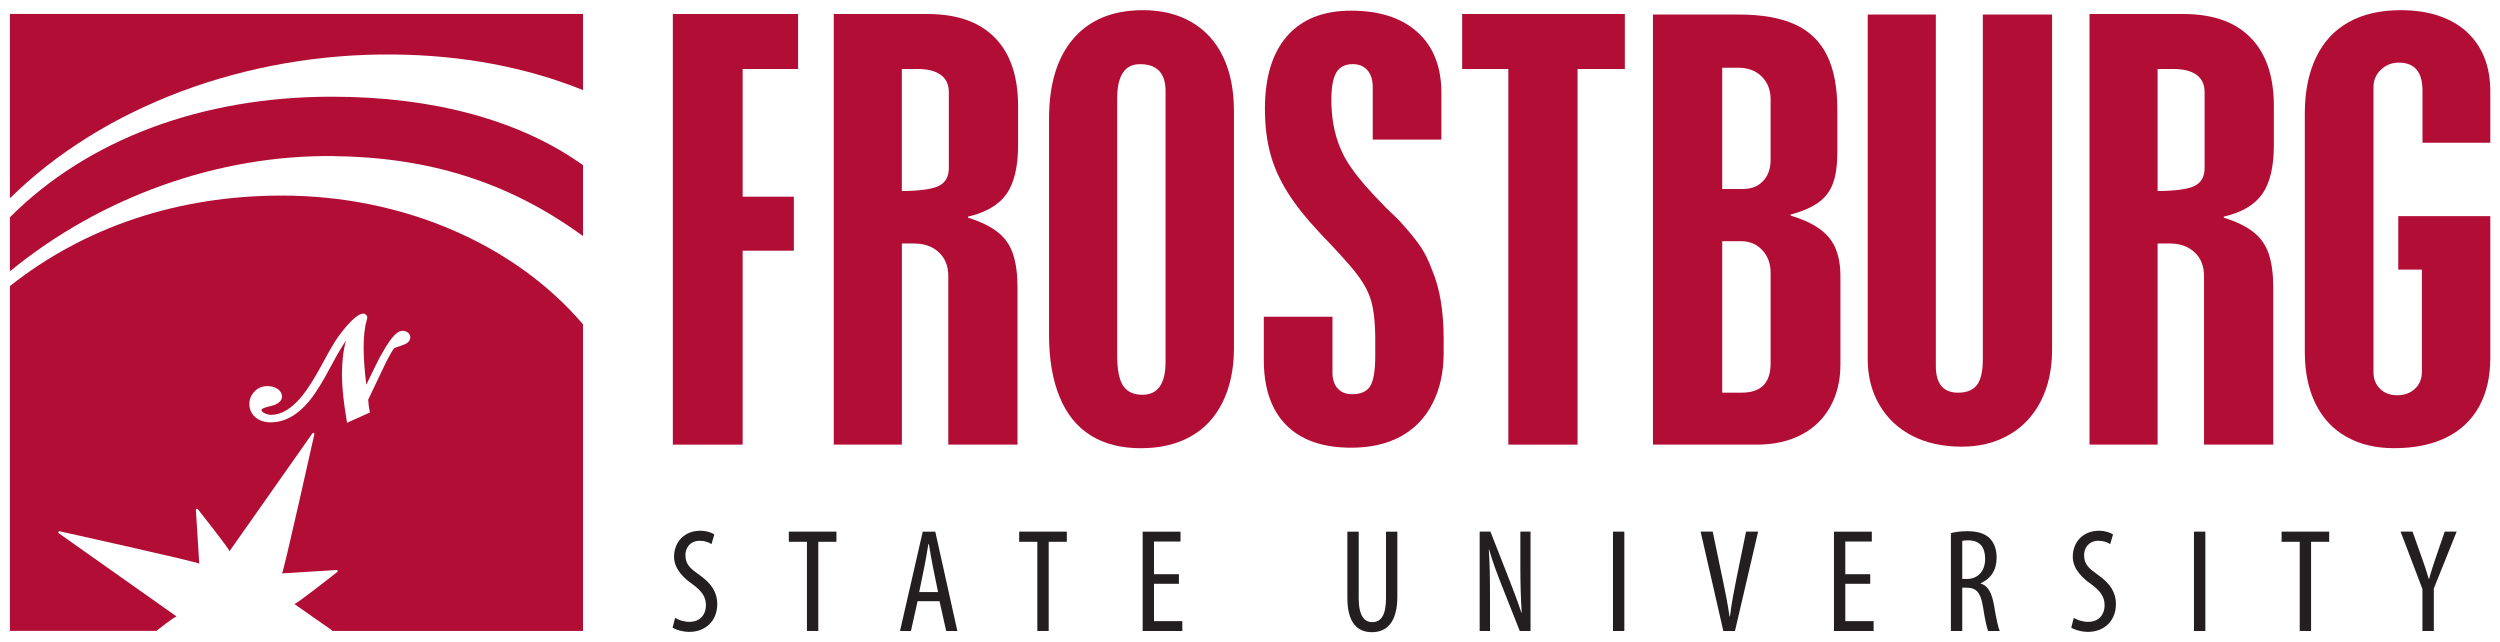<?xml version="1.0" encoding="UTF-8" standalone="no"?>
<!-- Created with Inkscape (http://www.inkscape.org/) -->

<svg
   xmlns:dc="http://purl.org/dc/elements/1.1/"
   xmlns:cc="http://creativecommons.org/ns#"
   xmlns:rdf="http://www.w3.org/1999/02/22-rdf-syntax-ns#"
   xmlns:svg="http://www.w3.org/2000/svg"
   xmlns="http://www.w3.org/2000/svg"
   version="1.1"
   width="892.913"
   height="229.252"
   id="svg12023">
  <defs
     id="defs12025" />
  <g
     transform="translate(32.452,-483.428)"
     id="layer1">
    <g
       transform="matrix(5.467,0,0,5.467,-7.697,-375.403)"
       id="g12138">
      <g
         transform="matrix(1.25,0,0,-1.25,-3.88,158.003)"
         id="g11024">
        <path
           d="m 0,0 0,-9.636 c 4.858,4.794 12.337,7.602 20.095,7.515 3.559,-0.041 6.861,-0.653 9.858,-1.861 L 29.953,0 0,0 z"
           id="path11026"
           style="fill:#b20d35;fill-opacity:1;fill-rule:nonzero;stroke:none" />
      </g>
      <g
         transform="matrix(1.25,0,0,-1.25,-3.88,171.287)"
         id="g11028">
        <path
           d="m 0,0 0,-2.826 c 4.75,3.897 10.894,6.092 16.899,6.023 5.066,-0.061 9.213,-1.383 13.054,-4.181 l 0,3.707 C 26.682,5.058 22.164,6.301 16.823,6.301 10.018,6.301 4.056,4.063 0,0"
           id="path11030"
           style="fill:#b20d35;fill-opacity:1;fill-rule:nonzero;stroke:none" />
      </g>
      <g
         transform="matrix(1.25,0,0,-1.25,22.277,179.14)"
         id="g11032">
        <path
           d="m 0,0 c -0.002,0.222 -0.195,0.349 -0.425,0.348 -0.357,-0.033 -0.678,-0.508 -1.183,-1.41 -0.095,-0.18 -0.324,-0.644 -0.69,-1.406 -0.089,0.68 -0.134,1.307 -0.14,1.879 l 0,0.048 c 0,0.621 0.057,1.11 0.168,1.472 0.011,0.036 0.018,0.059 0.02,0.094 0.017,0.114 -0.106,0.22 -0.191,0.22 C -2.449,1.249 -2.469,1.247 -2.472,1.247 -2.689,1.23 -2.977,0.992 -3.334,0.59 -3.579,0.304 -3.791,0.019 -3.966,-0.261 c -0.142,-0.225 -0.346,-0.585 -0.616,-1.091 -0.416,-0.769 -0.772,-1.339 -1.065,-1.696 -0.548,-0.676 -1.088,-0.991 -1.61,-0.997 -0.12,0 -0.231,0.024 -0.344,0.078 -0.146,0.07 -0.175,0.122 -0.175,0.174 -0.006,0.022 0.027,0.084 0.218,0.137 0.204,0.061 0.352,0.102 0.451,0.124 0.197,0.084 0.381,0.2 0.403,0.42 0.002,0.012 0,0.027 0,0.027 -0.009,0.329 -0.352,0.543 -0.762,0.543 -0.013,0 -0.019,-0.002 -0.024,-0.002 -0.248,-0.002 -0.48,-0.096 -0.656,-0.284 -0.175,-0.181 -0.265,-0.406 -0.265,-0.647 0,-0.288 0.115,-0.533 0.329,-0.708 0.204,-0.168 0.468,-0.253 0.77,-0.253 l 0.023,0 c 0.727,0.002 1.397,0.38 1.997,1.103 0.326,0.384 0.717,1.019 1.186,1.907 0.267,0.505 0.516,0.925 0.746,1.263 -0.142,-0.507 -0.212,-1.098 -0.212,-1.774 l 0,-0.069 c 0.006,-0.631 0.088,-1.403 0.244,-2.315 l 0.024,-0.139 1.197,0.541 -0.021,0.083 c -0.036,0.177 -0.062,0.37 -0.073,0.583 L -1.51,-1.8 c 0.361,0.786 0.637,1.234 0.684,1.248 l 0.447,0.158 c 0.215,0.076 0.375,0.196 0.379,0.392 m 9.026,0.689 0,-16.024 -13.108,0 c -0.003,0.012 -0.006,0.026 -0.018,0.034 0,0 -1.947,1.362 -1.956,1.369 0.11,0 2.242,1.678 2.242,1.678 0.014,0.01 0.022,0.027 0.022,0.044 0,0.007 -0.001,0.014 -0.004,0.021 -0.008,0.022 -0.031,0.037 -0.057,0.036 0,0 -2.851,-0.175 -2.852,-0.175 0.072,0.003 1.691,7.276 1.691,7.276 0.001,0.003 0.001,0.009 0.001,0.012 0,0.022 -0.013,0.042 -0.033,0.051 -0.025,0.012 -0.054,0.003 -0.069,-0.019 0,0 -4.327,-6.153 -4.334,-6.162 -10e-4,0.109 -1.656,2.199 -1.656,2.199 -0.015,0.018 -0.041,0.027 -0.065,0.017 -0.021,-0.008 -0.036,-0.029 -0.036,-0.052 0,-0.001 0.175,-2.812 0.175,-2.815 -0.004,0.074 -7.298,1.694 -7.298,1.694 -0.026,0.005 -0.053,-0.009 -0.063,-0.033 -0.003,-0.008 -0.005,-0.015 -0.005,-0.023 0,-0.018 0.008,-0.036 0.023,-0.047 0,0 6.14,-4.338 6.159,-4.351 -0.102,-10e-4 -1.018,-0.722 -1.018,-0.722 -0.01,-0.009 -0.012,-0.022 -0.015,-0.032 l -7.678,0 0,18.022 c 3.887,3.081 8.767,4.73 14.212,4.73 6.287,0 12.142,-2.512 15.74,-6.728"
           id="path11034"
           style="fill:#b20d35;fill-opacity:1;fill-rule:nonzero;stroke:none" />
      </g>
      <g
         transform="matrix(1.25,0,0,-1.25,39.429,158.009)"
         id="g11036">
        <path
           d="m 0,0 6.546,0 0,-2.874 -2.897,0 0,-6.674 2.676,0 0,-2.822 -2.676,0 0,-10.136 -3.649,0 L 0,0 z"
           id="path11038"
           style="fill:#b20d35;fill-opacity:1;fill-rule:nonzero;stroke:none" />
      </g>
      <path
         d="m 54.39,161.602 0,7.974 c 1.189,-0.011 1.998,-0.125 2.428,-0.343 0.427,-0.216 0.642,-0.604 0.642,-1.161 l 0,-4.965 c 0,-0.492 -0.174,-0.865 -0.524,-1.12 -0.349,-0.258 -0.849,-0.385 -1.499,-0.385 l -1.048,0 z m -4.45,-3.592 6.141,0 c 1.911,0 3.374,0.515 4.385,1.546 1.012,1.03 1.518,2.521 1.518,4.47 l 0,2.541 c 0,1.405 -0.249,2.466 -0.745,3.185 -0.496,0.718 -1.339,1.218 -2.529,1.496 l 0,0.066 c 0.797,0.245 1.438,0.555 1.923,0.929 0.484,0.372 0.824,0.854 1.02,1.448 0.196,0.588 0.294,1.329 0.294,2.22 l 0,10.23 -4.522,0 0,-11.015 c 0,-0.646 -0.205,-1.161 -0.616,-1.546 -0.411,-0.385 -0.954,-0.579 -1.627,-0.579 l -0.79,0 0,13.14 -4.45,0 0,-28.131 z"
         id="path11042"
         style="fill:#b20d35;fill-opacity:1;fill-rule:nonzero;stroke:none" />
      <g
         transform="matrix(1.25,0,0,-1.25,68.457,163.542)"
         id="g11044">
        <path
           d="m 0,0 0,-13.399 c 0,-0.749 0.102,-1.282 0.309,-1.598 0.206,-0.317 0.544,-0.476 1.015,-0.476 0.804,0 1.205,0.576 1.205,1.724 l 0,14.15 C 2.529,1.337 2.083,1.805 1.191,1.805 0.397,1.805 0,1.204 0,0 m 6.104,-0.655 0,-12.385 c 0,-1.068 -0.194,-2.002 -0.581,-2.8 -0.387,-0.797 -0.946,-1.401 -1.677,-1.811 -0.73,-0.411 -1.6,-0.616 -2.611,-0.616 -1.029,0 -1.902,0.222 -2.618,0.669 -0.716,0.444 -1.258,1.116 -1.625,2.011 -0.368,0.897 -0.552,1.974 -0.552,3.231 l 0,11.313 c 0,1.81 0.427,3.207 1.279,4.192 0.854,0.986 2.065,1.478 3.634,1.478 0.981,0 1.829,-0.209 2.544,-0.629 C 4.613,3.579 5.16,2.976 5.539,2.187 5.915,1.398 6.104,0.45 6.104,-0.655"
           id="path11046"
           style="fill:#b20d35;fill-opacity:1;fill-rule:nonzero;stroke:none" />
      </g>
      <g
         transform="matrix(1.25,0,0,-1.25,89.64,166.216)"
         id="g11048">
        <path
           d="m 0,0 -3.589,0 0,2.741 c 0,0.384 -0.094,0.68 -0.28,0.89 -0.187,0.209 -0.441,0.315 -0.765,0.315 -0.402,0 -0.689,-0.147 -0.861,-0.443 -0.171,-0.295 -0.256,-0.766 -0.256,-1.417 0,-1.435 0.362,-2.643 1.088,-3.624 0.333,-0.49 0.921,-1.164 1.764,-2.019 0.138,-0.134 0.363,-0.354 0.678,-0.655 0.49,-0.535 0.857,-0.981 1.103,-1.339 0.245,-0.355 0.456,-0.779 0.632,-1.27 0.402,-0.935 0.604,-2.139 0.604,-3.609 l 0,-0.723 c 0,-0.998 -0.194,-1.877 -0.582,-2.635 -0.387,-0.757 -0.941,-1.332 -1.662,-1.725 -0.721,-0.392 -1.586,-0.588 -2.596,-0.588 -1.481,0 -2.611,0.396 -3.391,1.184 -0.78,0.789 -1.169,1.927 -1.169,3.415 l 0,2.247 3.589,0 0,-2.928 c 0,-0.347 0.091,-0.621 0.272,-0.823 0.181,-0.199 0.434,-0.3 0.758,-0.3 0.461,0 0.777,0.145 0.949,0.435 0.171,0.289 0.257,0.817 0.257,1.585 l 0,0.387 0,0.469 0,0.159 c -0.01,0.509 -0.042,0.937 -0.096,1.291 -0.053,0.352 -0.134,0.652 -0.242,0.903 -0.137,0.348 -0.373,0.733 -0.706,1.157 -0.334,0.424 -0.942,1.094 -1.824,2.012 -0.716,0.758 -1.285,1.471 -1.707,2.14 -0.421,0.668 -0.726,1.351 -0.912,2.045 -0.187,0.696 -0.279,1.477 -0.279,2.342 0,1.649 0.387,2.914 1.161,3.796 0.775,0.883 1.888,1.325 3.34,1.325 1.49,0 2.65,-0.377 3.479,-1.131 C -0.414,4.856 0,3.799 0,2.434 L 0,0 z"
           id="path11050"
           style="fill:#b20d35;fill-opacity:1;fill-rule:nonzero;stroke:none" />
      </g>
      <g
         transform="matrix(1.25,0,0,-1.25,90.996,158.009)"
         id="g11052">
        <path
           d="m 0,0 8.503,0 0,-2.874 -2.472,0 0,-19.632 -3.618,0 0,19.632 L 0,-2.874 0,0 z"
           id="path11054"
           style="fill:#b20d35;fill-opacity:1;fill-rule:nonzero;stroke:none" />
      </g>
      <g
         transform="matrix(1.25,0,0,-1.25,107.986,172.852)"
         id="g11056">
        <path
           d="m 0,0 0,-7.916 1.015,0 c 1.01,0 1.514,0.507 1.514,1.524 l 0,4.747 c 0,0.471 -0.144,0.864 -0.433,1.177 C 1.806,-0.156 1.436,0 0.985,0 L 0,0 z m 0,9.067 0,-6.339 1.073,0 c 0.451,0 0.807,0.14 1.068,0.421 0.259,0.281 0.388,0.644 0.388,1.09 l 0,3.184 c 0,0.48 -0.153,0.873 -0.462,1.182 C 1.758,8.912 1.348,9.067 0.838,9.067 L 0,9.067 z m -3.619,2.78 4.487,0 c 1.196,0 2.172,-0.171 2.927,-0.514 C 4.55,10.989 5.109,10.453 5.472,9.722 5.835,8.99 6.016,8.05 6.016,6.9 l 0,-2.245 C 6.016,3.976 5.94,3.431 5.788,3.022 5.636,2.611 5.388,2.282 5.045,2.034 4.702,1.782 4.212,1.568 3.574,1.39 l 0,-0.053 C 4.506,1.062 5.173,0.682 5.575,0.2 5.977,-0.281 6.178,-0.955 6.178,-1.819 l 0,-4.627 C 6.178,-7.284 5.999,-8.023 5.641,-8.66 5.283,-9.297 4.775,-9.786 4.118,-10.124 3.462,-10.461 2.692,-10.632 1.809,-10.632 l -5.428,0 0,22.479 z"
           id="path11058"
           style="fill:#b20d35;fill-opacity:1;fill-rule:nonzero;stroke:none" />
      </g>
      <g
         transform="matrix(1.25,0,0,-1.25,117.492,158.042)"
         id="g11060">
        <path
           d="m 0,0 3.56,0 0,-18.374 c 0,-0.926 0.388,-1.391 1.162,-1.391 0.451,0 0.78,0.135 0.985,0.401 0.206,0.267 0.309,0.717 0.309,1.351 l 0,18.013 3.619,0 0,-17.518 c 0,-1.027 -0.196,-1.922 -0.589,-2.688 -0.391,-0.769 -0.946,-1.355 -1.662,-1.766 -0.715,-0.41 -1.539,-0.615 -2.471,-0.615 -0.981,0 -1.838,0.187 -2.574,0.561 -0.736,0.375 -1.31,0.912 -1.721,1.611 C 0.206,-19.714 0,-18.915 0,-18.013 L 0,0 z"
           id="path11062"
           style="fill:#b20d35;fill-opacity:1;fill-rule:nonzero;stroke:none" />
      </g>
      <g
         transform="matrix(1.25,0,0,-1.25,136.431,161.602)"
         id="g11064">
        <path
           d="m 0,0 0,-6.379 c 0.951,0.009 1.598,0.1 1.942,0.274 0.342,0.173 0.514,0.483 0.514,0.929 l 0,3.972 c 0,0.394 -0.139,0.692 -0.419,0.896 C 1.758,-0.102 1.358,0 0.838,0 L 0,0 z m -3.56,2.874 4.913,0 c 1.529,0 2.7,-0.412 3.508,-1.237 0.81,-0.824 1.215,-2.017 1.215,-3.576 l 0,-2.033 c 0,-1.124 -0.2,-1.973 -0.597,-2.548 C 5.082,-7.094 4.408,-7.494 3.456,-7.717 l 0,-0.053 c 0.638,-0.196 1.15,-0.444 1.539,-0.743 0.385,-0.298 0.658,-0.683 0.816,-1.158 0.156,-0.47 0.234,-1.063 0.234,-1.776 l 0,-8.184 -3.619,0 0,8.812 c 0,0.517 -0.162,0.929 -0.492,1.237 -0.329,0.308 -0.763,0.463 -1.302,0.463 l -0.632,0 0,-10.512 -3.56,0 0,22.505 z"
           id="path11066"
           style="fill:#b20d35;fill-opacity:1;fill-rule:nonzero;stroke:none" />
      </g>
      <g
         transform="matrix(1.25,0,0,-1.25,158.166,166.417)"
         id="g11068">
        <path
           d="m 0,0 -3.545,0 0,2.728 c 0,0.972 -0.413,1.458 -1.235,1.458 -0.364,0 -0.675,-0.124 -0.936,-0.368 C -5.975,3.573 -6.105,3.268 -6.105,2.9 l 0,-14.895 c 0,-0.348 0.112,-0.636 0.338,-0.862 0.226,-0.228 0.525,-0.342 0.898,-0.342 0.382,0 0.694,0.114 0.934,0.342 0.241,0.226 0.36,0.523 0.36,0.889 l 0,5.335 -1.235,0 0,2.796 4.81,0 0,-7.422 c 0,-0.981 -0.197,-1.826 -0.588,-2.534 -0.393,-0.71 -0.966,-1.249 -1.721,-1.619 -0.756,-0.369 -1.663,-0.553 -2.723,-0.553 -0.95,0 -1.778,0.195 -2.485,0.593 -0.705,0.396 -1.246,0.974 -1.618,1.73 -0.373,0.759 -0.56,1.66 -0.56,2.702 l 0,12.463 c 0,1.134 0.194,2.108 0.581,2.923 0.388,0.816 0.957,1.434 1.707,1.852 0.751,0.42 1.656,0.629 2.714,0.629 0.745,0 1.405,-0.097 1.979,-0.287 0.573,-0.192 1.061,-0.468 1.463,-0.829 0.402,-0.363 0.71,-0.803 0.927,-1.324 C -0.109,3.965 0,3.36 0,2.675 L 0,0 z"
           id="path11070"
           style="fill:#b20d35;fill-opacity:1;fill-rule:nonzero;stroke:none" />
      </g>
      <g
         transform="matrix(1.25,0,0,-1.25,39.577,197.46)"
         id="g11072">
        <path
           d="m 0,0 c 0.177,-0.116 0.485,-0.208 0.747,-0.208 0.539,0 0.864,0.354 0.864,0.878 0,0.477 -0.278,0.771 -0.687,1.079 -0.408,0.285 -0.979,0.771 -0.979,1.441 0,0.786 0.548,1.364 1.373,1.364 0.323,0 0.608,-0.1 0.731,-0.194 L 1.902,3.853 C 1.772,3.946 1.556,4.03 1.286,4.03 0.778,4.03 0.539,3.644 0.539,3.289 0.539,2.774 0.808,2.573 1.302,2.22 1.926,1.779 2.204,1.302 2.204,0.725 c 0,-0.895 -0.632,-1.457 -1.457,-1.457 -0.354,0 -0.732,0.116 -0.878,0.224 L 0,0 z"
           id="path11074"
           style="fill:#231f20;fill-opacity:1;fill-rule:nonzero;stroke:none" />
      </g>
      <g
         transform="matrix(1.25,0,0,-1.25,48.191,192.49)"
         id="g11076">
        <path
           d="m 0,0 -0.948,0 0,0.532 2.489,0 0,-0.532 -0.948,0 0,-4.661 L 0,-4.661 0,0 z"
           id="path11078"
           style="fill:#231f20;fill-opacity:1;fill-rule:nonzero;stroke:none" />
      </g>
      <g
         transform="matrix(1.25,0,0,-1.25,56.757,195.776)"
         id="g11080">
        <path
           d="m 0,0 -0.27,1.319 c -0.077,0.371 -0.146,0.8 -0.208,1.186 l -0.03,0 C -0.57,2.113 -0.648,1.665 -0.717,1.319 L -0.987,0 0,0 z m -1.071,-0.476 -0.347,-1.558 -0.571,0 1.188,5.194 0.655,0 1.155,-5.194 -0.585,0 -0.348,1.558 -1.147,0 z"
           id="path11082"
           style="fill:#231f20;fill-opacity:1;fill-rule:nonzero;stroke:none" />
      </g>
      <g
         transform="matrix(1.25,0,0,-1.25,63.242,192.49)"
         id="g11084">
        <path
           d="m 0,0 -0.949,0 0,0.532 2.49,0 0,-0.532 -0.947,0 0,-4.661 L 0,-4.661 0,0 z"
           id="path11086"
           style="fill:#231f20;fill-opacity:1;fill-rule:nonzero;stroke:none" />
      </g>
      <g
         transform="matrix(1.25,0,0,-1.25,72.492,195.235)"
         id="g11088">
        <path
           d="m 0,0 -1.302,0 0,-1.95 1.479,0 0,-0.516 -2.072,0 0,5.193 1.979,0 0,-0.516 -1.386,0 0,-1.71 L 0,0.501 0,0 z"
           id="path11090"
           style="fill:#231f20;fill-opacity:1;fill-rule:nonzero;stroke:none" />
      </g>
      <g
         transform="matrix(1.25,0,0,-1.25,84.238,191.826)"
         id="g11092">
        <path
           d="m 0,0 0,-3.482 c 0,-0.933 0.308,-1.249 0.71,-1.249 0.439,0 0.716,0.339 0.716,1.249 l 0,3.482 0.593,0 0,-3.389 c 0,-1.349 -0.555,-1.866 -1.326,-1.866 -0.777,0 -1.286,0.509 -1.286,1.795 L -0.593,0 0,0 z"
           id="path11094"
           style="fill:#231f20;fill-opacity:1;fill-rule:nonzero;stroke:none" />
      </g>
      <g
         transform="matrix(1.25,0,0,-1.25,92.14,198.317)"
         id="g11096">
        <path
           d="m 0,0 0,5.193 0.563,0 0.955,-2.435 C 1.734,2.203 2.004,1.511 2.181,0.948 l 0.015,0 C 2.15,1.765 2.127,2.435 2.127,3.337 l 0,1.856 0.532,0 L 2.659,0 2.096,0 1.109,2.496 C 0.902,3.02 0.679,3.614 0.493,4.261 l -0.015,0 C 0.525,3.567 0.54,2.905 0.54,1.795 L 0.54,0 0,0 z"
           id="path11098"
           style="fill:#231f20;fill-opacity:1;fill-rule:nonzero;stroke:none" />
      </g>
      <path
         d="m 101.592,198.317 -0.743,0 0,-6.491 0.743,0 0,6.491 z"
         id="path11100"
         style="fill:#231f20;fill-opacity:1;fill-rule:nonzero;stroke:none" />
      <g
         transform="matrix(1.25,0,0,-1.25,108.058,198.317)"
         id="g11102">
        <path
           d="m 0,0 -1.186,5.193 0.632,0 0.508,-2.435 C 0.078,2.173 0.232,1.426 0.324,0.763 l 0.024,0 c 0.077,0.671 0.223,1.394 0.345,2.011 l 0.495,2.419 0.631,0 L 0.609,0 0,0 z"
           id="path11104"
           style="fill:#231f20;fill-opacity:1;fill-rule:nonzero;stroke:none" />
      </g>
      <g
         transform="matrix(1.25,0,0,-1.25,117.656,195.235)"
         id="g11106">
        <path
           d="m 0,0 -1.302,0 0,-1.95 1.479,0 0,-0.516 -2.072,0 0,5.193 1.978,0 0,-0.516 -1.385,0 0,-1.71 L 0,0.501 0,0 z"
           id="path11108"
           style="fill:#231f20;fill-opacity:1;fill-rule:nonzero;stroke:none" />
      </g>
      <g
         transform="matrix(1.25,0,0,-1.25,123.669,194.918)"
         id="g11110">
        <path
           d="m 0,0 0.246,0 c 0.57,0 0.949,0.418 0.949,1.042 0,0.6 -0.247,0.97 -0.887,0.978 C 0.192,2.02 0.076,2.012 0,1.99 L 0,0 z m -0.594,2.396 c 0.254,0.071 0.563,0.1 0.856,0.1 0.516,0 0.901,-0.107 1.172,-0.368 C 1.687,1.866 1.796,1.519 1.796,1.11 1.796,0.447 1.487,0.016 0.963,-0.223 l 0,-0.015 c 0.385,-0.117 0.586,-0.486 0.701,-1.164 0.115,-0.715 0.224,-1.156 0.293,-1.317 l -0.601,0 c -0.077,0.154 -0.177,0.647 -0.277,1.286 -0.116,0.709 -0.34,0.978 -0.848,0.978 l -0.231,0 0,-2.264 -0.594,0 0,5.115 z"
           id="path11112"
           style="fill:#231f20;fill-opacity:1;fill-rule:nonzero;stroke:none" />
      </g>
      <g
         transform="matrix(1.25,0,0,-1.25,130.953,197.46)"
         id="g11114">
        <path
           d="m 0,0 c 0.177,-0.116 0.487,-0.208 0.748,-0.208 0.54,0 0.863,0.354 0.863,0.878 0,0.477 -0.276,0.771 -0.685,1.079 -0.409,0.285 -0.978,0.771 -0.978,1.441 0,0.786 0.545,1.364 1.371,1.364 0.324,0 0.608,-0.1 0.733,-0.194 L 1.904,3.853 C 1.773,3.946 1.558,4.03 1.288,4.03 0.78,4.03 0.54,3.644 0.54,3.289 0.54,2.774 0.811,2.573 1.302,2.22 1.927,1.779 2.204,1.302 2.204,0.725 c 0,-0.895 -0.632,-1.457 -1.456,-1.457 -0.355,0 -0.732,0.116 -0.879,0.224 L 0,0 z"
           id="path11116"
           style="fill:#231f20;fill-opacity:1;fill-rule:nonzero;stroke:none" />
      </g>
      <path
         d="m 139.55,198.317 -0.744,0 0,-6.491 0.744,0 0,6.491 z"
         id="path11118"
         style="fill:#231f20;fill-opacity:1;fill-rule:nonzero;stroke:none" />
      <g
         transform="matrix(1.25,0,0,-1.25,145.716,192.49)"
         id="g11120">
        <path
           d="m 0,0 -0.948,0 0,0.532 2.488,0 0,-0.532 -0.947,0 0,-4.661 L 0,-4.661 0,0 z"
           id="path11122"
           style="fill:#231f20;fill-opacity:1;fill-rule:nonzero;stroke:none" />
      </g>
      <g
         transform="matrix(1.25,0,0,-1.25,153.732,198.317)"
         id="g11124">
        <path
           d="m 0,0 0,2.196 -1.141,2.997 0.625,0 0.463,-1.301 C 0.079,3.53 0.217,3.121 0.333,2.719 l 0.015,0 c 0.108,0.402 0.239,0.795 0.377,1.195 l 0.44,1.279 0.624,0 L 0.595,2.22 0.595,0 0,0 z"
           id="path11126"
           style="fill:#231f20;fill-opacity:1;fill-rule:nonzero;stroke:none" />
      </g>
    </g>
  </g>
</svg>
